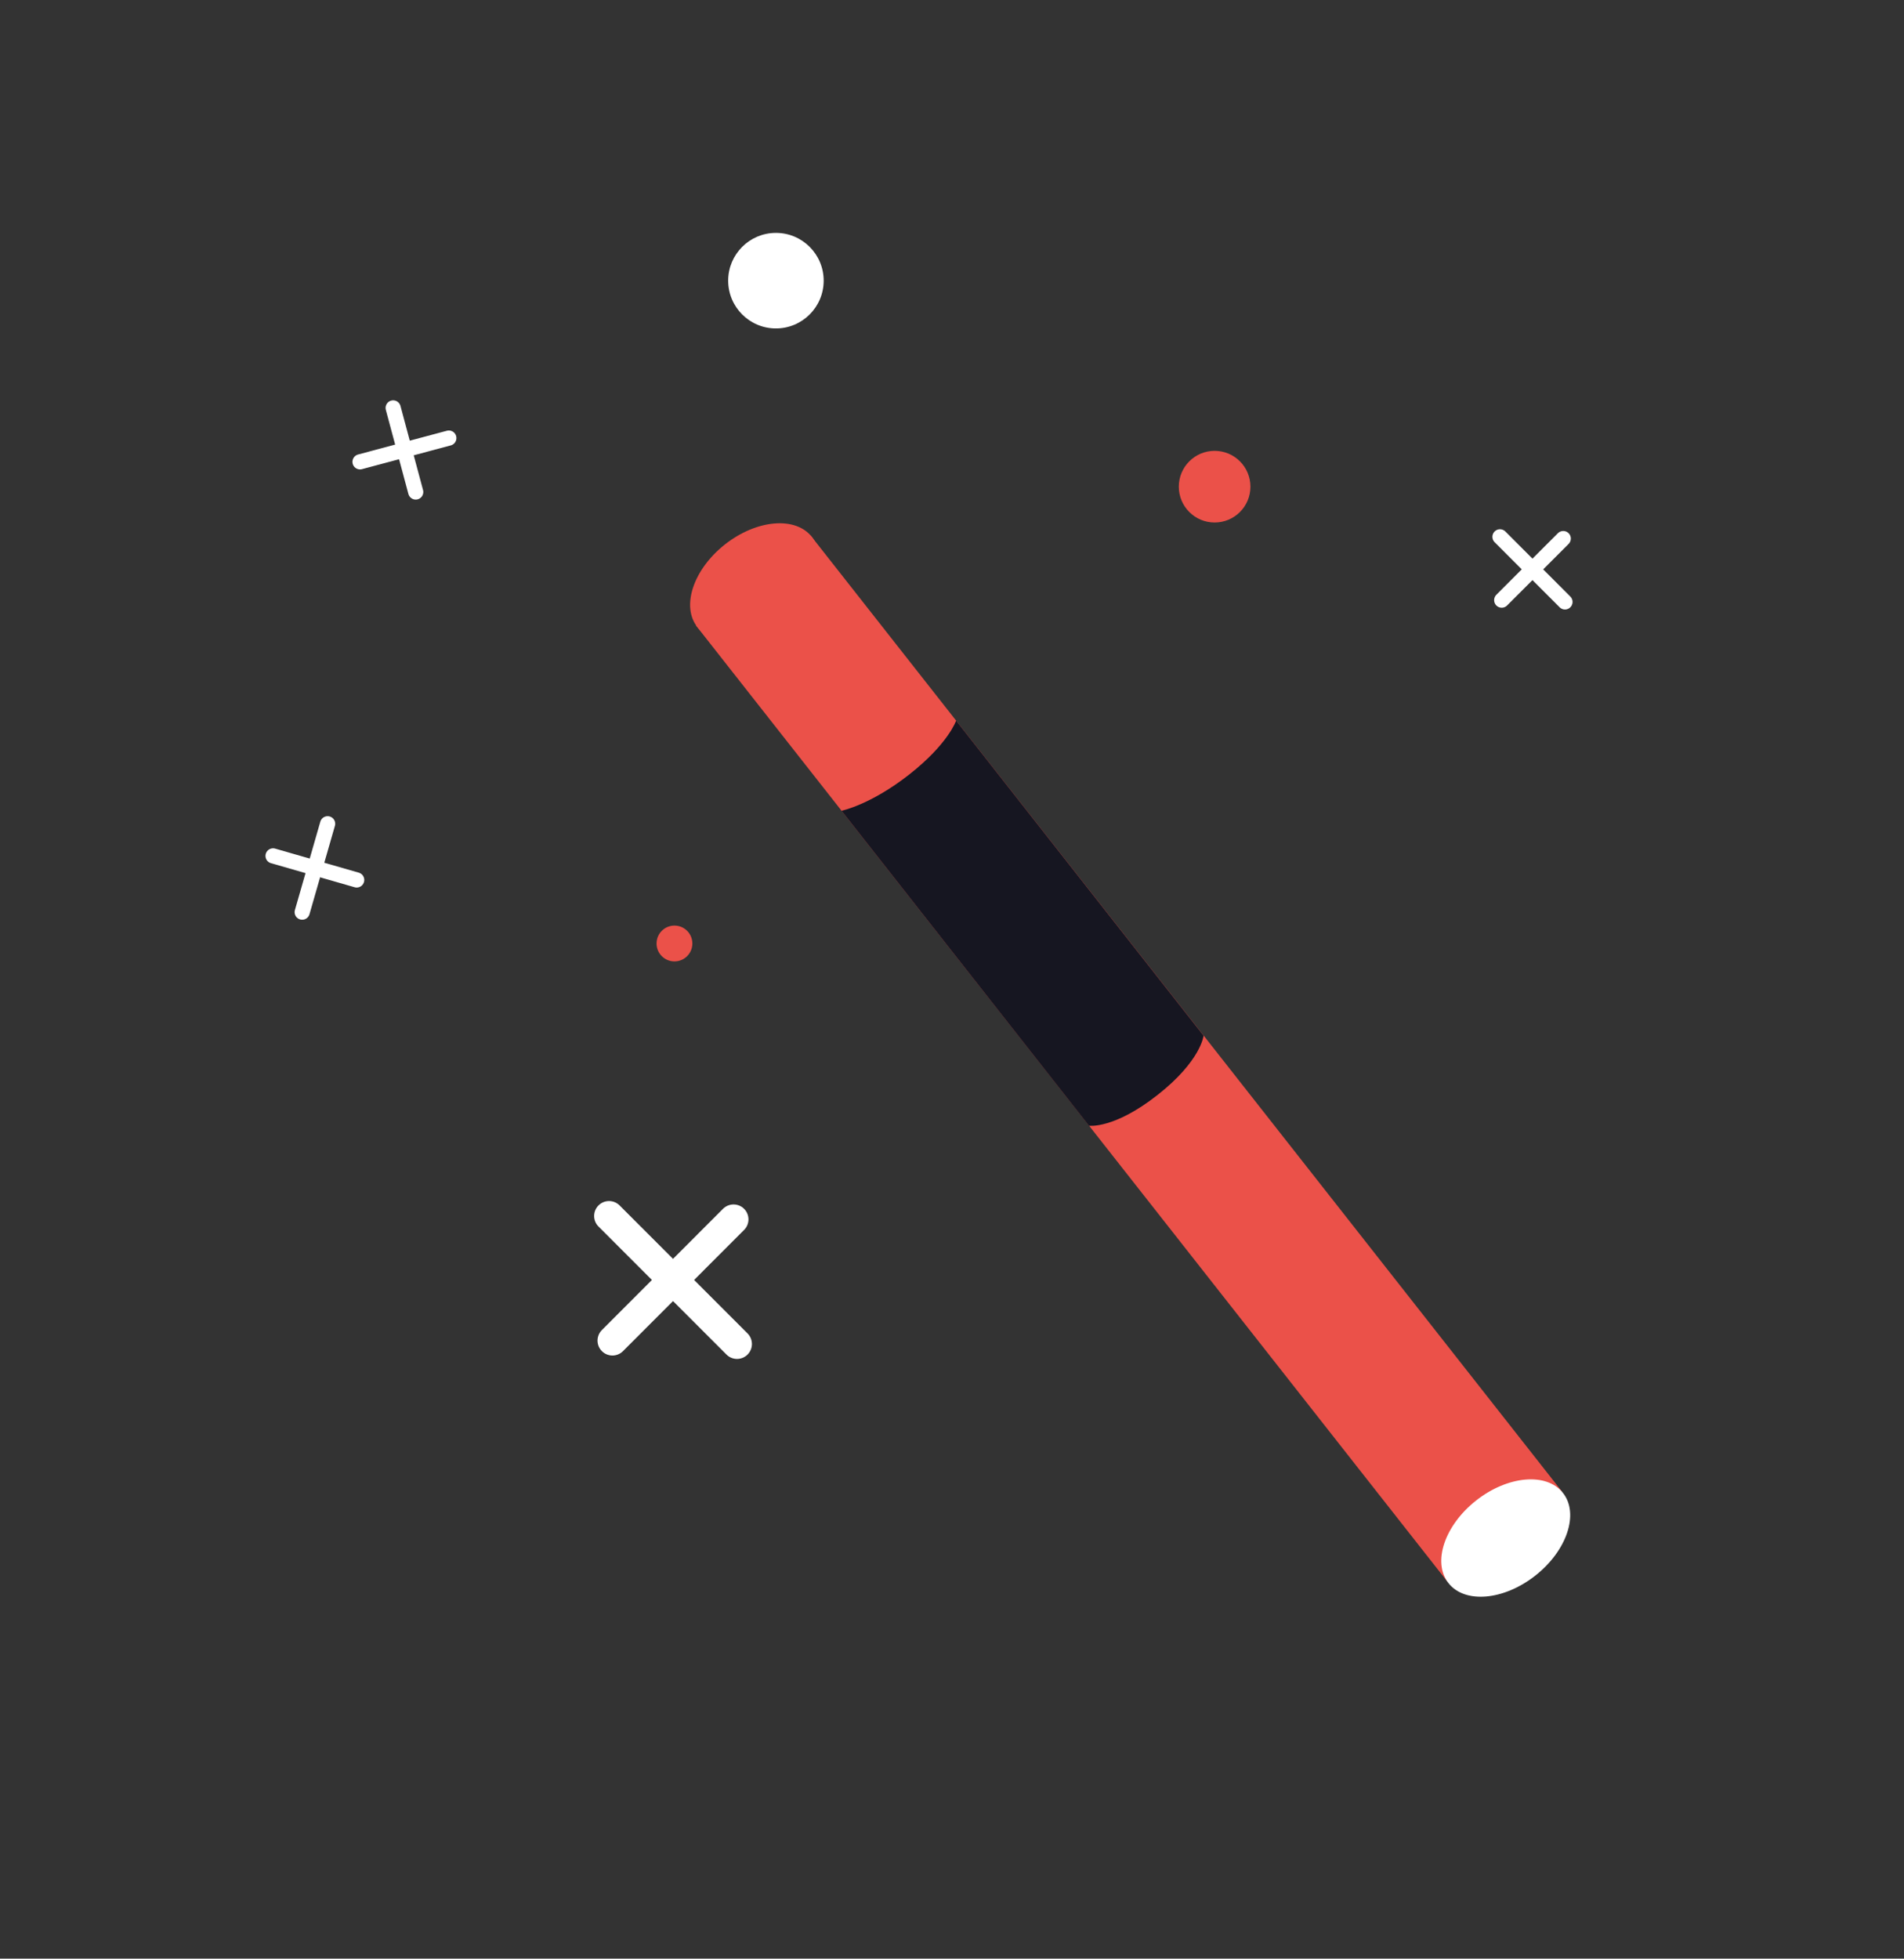 <?xml version="1.0" encoding="UTF-8"?> <!-- Generator: Adobe Illustrator 25.2.1, SVG Export Plug-In . SVG Version: 6.00 Build 0) --> <svg xmlns="http://www.w3.org/2000/svg" xmlns:xlink="http://www.w3.org/1999/xlink" id="Layer_1" x="0px" y="0px" viewBox="0 0 319 328" style="enable-background:new 0 0 319 328;" xml:space="preserve"><rect x="0" y="0" width="319" height="328" fill="#333333" stroke="none"/> <style type="text/css"> .st0{fill:#F7F7F7;} .st1{fill:#EB5149;} .st2{fill:#17161E;} .st3{fill:#FFFFFF;} .st4{fill:none;stroke:#EB5149;stroke-width:15;stroke-miterlimit:10;} .st5{fill:#161621;} .st6{fill:#1A1617;} .st7{clip-path:url(#SVGID_2_);fill:#FFFFFF;} .st8{fill:none;stroke:#FFFFFF;stroke-width:4.998;stroke-linecap:round;stroke-linejoin:round;stroke-miterlimit:10;} .st9{fill:none;stroke:#FFFFFF;stroke-width:2.539;stroke-linecap:round;stroke-linejoin:round;stroke-miterlimit:10;} </style> <g> <g> <g> <rect x="176.97" y="75.49" transform="matrix(0.786 -0.618 0.618 0.786 -69.138 154.79)" class="st1" width="24.42" height="203.7"></rect> <ellipse transform="matrix(0.786 -0.618 0.618 0.786 -33.221 98.968)" class="st1" cx="126.45" cy="97.5" rx="12.21" ry="8.01"></ellipse> <ellipse transform="matrix(0.786 -0.618 0.618 0.786 -105.282 210.964)" class="st3" cx="252.31" cy="257.67" rx="12.21" ry="8.01"></ellipse> </g> <path class="st5" d="M140.99,135.77l41.46,52.75c0,0,4.19,0.59,11.48-5.15c7.3-5.73,7.72-9.94,7.72-9.94l-41.46-52.75 c0,0-1.3,3.87-7.83,9S140.99,135.77,140.99,135.77z"></path> </g> <line class="st8" x1="122.9" y1="204.2" x2="102.61" y2="224.5"></line> <line class="st8" x1="102.04" y1="203.63" x2="123.48" y2="225.07"></line> <line class="st9" x1="261.91" y1="90.19" x2="251.6" y2="100.5"></line> <line class="st9" x1="251.31" y1="89.9" x2="262.2" y2="100.8"></line> <line class="st9" x1="65.87" y1="68.31" x2="69.65" y2="82.39"></line> <line class="st9" x1="60.32" y1="77.34" x2="75.2" y2="73.36"></line> <line class="st9" x1="45.75" y1="143.33" x2="59.76" y2="147.36"></line> <line class="st9" x1="50.63" y1="152.75" x2="54.89" y2="137.95"></line> <circle class="st1" cx="203.5" cy="81.5" r="6"></circle> <circle class="st3" cx="130" cy="47" r="8"></circle> <circle class="st1" cx="113" cy="158" r="3"></circle> </g> </svg> 